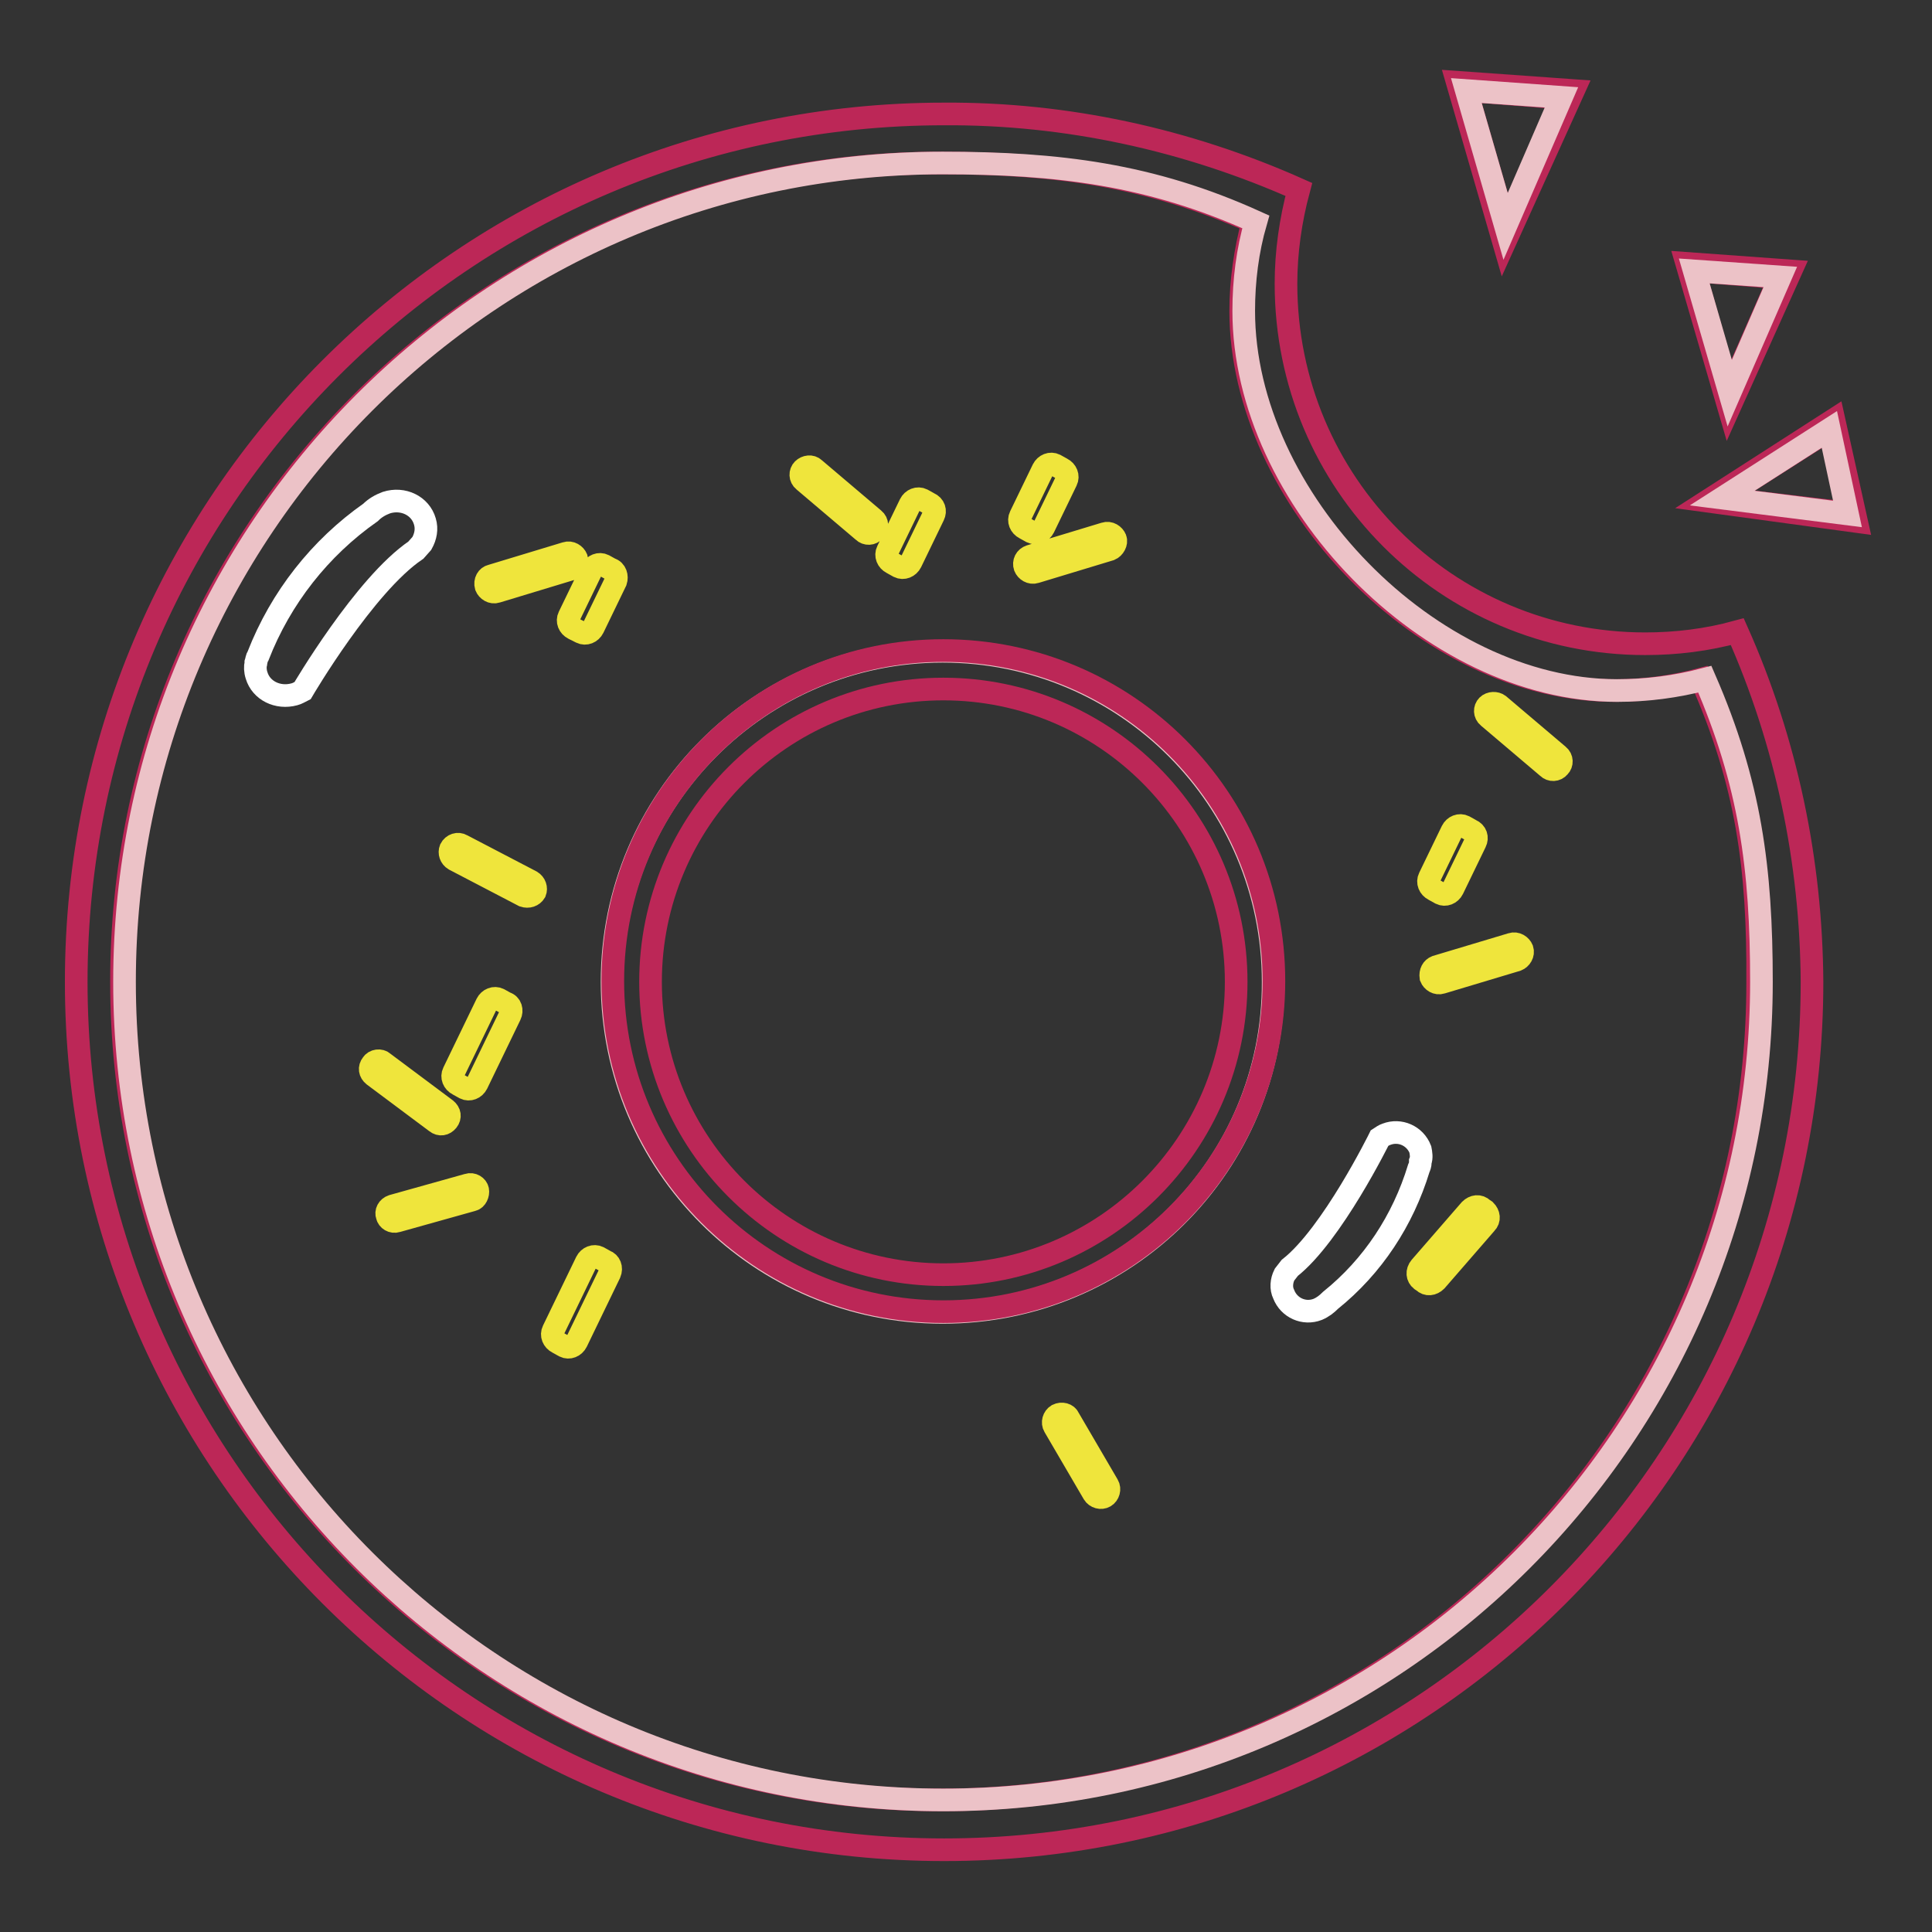 <?xml version="1.0" encoding="utf-8"?>
<!-- Svg Vector Icons : http://www.onlinewebfonts.com/icon -->
<!DOCTYPE svg PUBLIC "-//W3C//DTD SVG 1.1//EN" "http://www.w3.org/Graphics/SVG/1.1/DTD/svg11.dtd">
<svg version="1.1" xmlns="http://www.w3.org/2000/svg" xmlns:xlink="http://www.w3.org/1999/xlink" x="0px" y="0px" viewBox="0 0 256 256" enable-background="new 0 0 256 256" xml:space="preserve">
<rect x="0" y="0" width="256" height="256" fill="#333333" stroke="none"/>
<g> <path stroke-width="3" fill-opacity="0" stroke="#bc2757"  d="M230.2,83.7c-4,1.1-8.1,1.6-12.2,1.6c-26.3,0-47.6-21.3-47.6-47.7c0-4.2,0.6-8.4,1.7-12.5 c-14.8-6.6-30.8-10.1-47-10c-63.5,0-115,51.5-115,115c0,63.5,51.5,115,115,115c63.5,0,115-51.5,115-115 C240,114.1,236.7,98.3,230.2,83.7L230.2,83.7z M124.6,238.5c-59.9,0-108.5-48.6-108.5-108.4c0-59.9,48.6-108.5,108.4-108.5 c15.3,0,27.5,1.6,41.5,7.8c-1,3.8-1.6,7.8-1.6,11.8c0,24.8,24.6,50.3,49.5,50.3c3.9,0,7.8-0.5,11.5-1.5c6.1,13.8,7.6,25,7.5,40.1 C233,189.9,184.5,238.5,124.6,238.5z"/> <path stroke-width="3" fill-opacity="0" stroke="#ecc2c7"  d="M214.3,91.5c-24.8,0-49.5-25.5-49.5-50.3c0-4,0.5-8,1.6-11.8c-13.9-6.3-26.2-7.8-41.5-7.8 c-59.9,0-108.4,48.6-108.4,108.5c0,59.9,48.6,108.4,108.5,108.4c59.9,0,108.4-48.6,108.4-108.4c0-15.1-1.5-26.3-7.5-40.1 C222.1,91,218.2,91.5,214.3,91.5L214.3,91.5z M124.9,173.9c-24.2,0-43.8-19.6-43.8-43.8c0-24.2,19.6-43.8,43.8-43.8 c24.2,0,43.8,19.6,43.8,43.8C168.8,154.3,149.2,173.9,124.9,173.9z"/> <path stroke-width="3" fill-opacity="0" stroke="#bc2757"  d="M125,86.2c-24.2,0-43.8,19.6-43.8,43.8c0,24.2,19.6,43.8,43.8,43.8c24.2,0,43.8-19.6,43.8-43.8 C168.8,105.8,149.2,86.2,125,86.2z M125,168.9c-21.4,0-38.8-17.4-38.8-38.8c0-21.4,17.4-38.8,38.8-38.8c21.4,0,38.8,17.4,38.8,38.8 C163.8,151.5,146.4,168.9,125,168.9z M193.1,10.9l6.2,21.4l9.2-20.3L193.1,10.9z M194.3,12l12.7,1L199.5,30L194.3,12L194.3,12z"/> <path stroke-width="3" fill-opacity="0" stroke="#ecc2c7"  d="M206.9,12.9L199.5,30L194.3,12L206.9,12.9z"/> <path stroke-width="3" fill-opacity="0" stroke="#bc2757"  d="M223.5,34.9l5.6,19.2l8.2-18.2L223.5,34.9z M224.5,35.9l11.3,0.9l-6.7,15.3L224.5,35.9z"/> <path stroke-width="3" fill-opacity="0" stroke="#ecc2c7"  d="M235.9,36.7l-6.7,15.4l-4.7-16.2L235.9,36.7z"/> <path stroke-width="3" fill-opacity="0" stroke="#bc2757"  d="M243,55.6l-16.8,10.8l19.8,2.7L243,55.6z M242.5,56.9l2.4,11.1L228.2,66L242.5,56.9z"/> <path stroke-width="3" fill-opacity="0" stroke="#ecc2c7"  d="M244.8,68.1L228.2,66l14.2-9.1L244.8,68.1z"/> <path stroke-width="3" fill-opacity="0" stroke="#ffffff"  d="M34,89.5c0.6,2,2.8,3.1,5,2.5c0.4-0.1,0.7-0.3,1.1-0.5c0,0,8.2-14,15-18.6l0.8-0.9c0.5-0.9,0.7-1.9,0.4-2.9 c-0.6-2.1-2.9-3.2-5.1-2.5c-0.8,0.3-1.5,0.7-2.1,1.3c-6.7,4.7-11.9,11.3-14.9,19c-0.2,0.3-0.2,0.6-0.3,0.9l0,0.1 C33.8,88.3,33.8,88.9,34,89.5z M188.2,152.3c-0.7-1.8-2.7-2.7-4.5-2c-0.3,0.1-0.6,0.3-0.9,0.5c0,0-6.3,12.8-11.9,17.2l-0.7,0.9 c-0.4,0.8-0.5,1.8-0.1,2.6c0.7,1.8,2.7,2.7,4.5,2c0.7-0.3,1.2-0.7,1.7-1.2c5.6-4.5,9.6-10.6,11.7-17.5c0.1-0.2,0.2-0.5,0.2-0.8 l0-0.1C188.4,153.4,188.3,152.8,188.2,152.3L188.2,152.3z"/> <path stroke-width="3" fill-opacity="0" stroke="#efe53c"  d="M50.8,140.8l8.3,6.2c0.5,0.4,0.6,1,0.2,1.5c-0.4,0.5-1,0.6-1.5,0.2l-8.3-6.2c-0.5-0.4-0.6-1-0.2-1.5 C49.6,140.5,50.4,140.4,50.8,140.8z M52,159.8l10-2.8c0.6-0.2,1.2,0.2,1.3,0.7s-0.2,1.2-0.7,1.3l-10,2.8c-0.6,0.2-1.2-0.2-1.3-0.7 C51.1,160.6,51.4,160,52,159.8z M61.2,112l9.2,4.8c0.5,0.3,0.7,0.9,0.5,1.4c-0.3,0.5-0.9,0.7-1.5,0.5l-9.2-4.8 c-0.5-0.3-0.7-0.9-0.5-1.4C60,111.9,60.7,111.7,61.2,112z M65.1,76.3l9.9-3c0.6-0.2,1.2,0.2,1.4,0.7c0.2,0.6-0.2,1.2-0.7,1.4 l-9.9,3c-0.6,0.2-1.2-0.2-1.4-0.7C64.2,77,64.6,76.4,65.1,76.3z M136.5,73.7l9.9-3c0.6-0.2,1.2,0.2,1.4,0.7s-0.2,1.2-0.7,1.4 l-9.9,3c-0.6,0.2-1.2-0.2-1.4-0.7C135.6,74.5,135.9,73.9,136.5,73.7z M190.3,128.1l10-3c0.6-0.2,1.2,0.2,1.4,0.7 c0.2,0.6-0.2,1.2-0.7,1.4l-10,3c-0.6,0.2-1.2-0.2-1.4-0.7C189.5,128.8,189.8,128.3,190.3,128.1z M188.2,167.9l6.6-7.6 c0.5-0.5,1.2-0.6,1.7-0.1l0.3,0.2c0.5,0.5,0.6,1.2,0.1,1.7l-6.6,7.6c-0.5,0.5-1.2,0.6-1.7,0.1l-0.3-0.2 C187.8,169.2,187.7,168.5,188.2,167.9z M107.9,62.1l7.9,6.7c0.5,0.4,0.5,1.1,0.1,1.5c-0.4,0.5-1.1,0.5-1.5,0.1l-7.9-6.7 c-0.5-0.4-0.5-1.1-0.1-1.5S107.5,61.7,107.9,62.1z M198.6,93.4l7.9,6.7c0.5,0.4,0.5,1.1,0.1,1.5c-0.4,0.5-1.1,0.5-1.5,0.1l-7.9-6.7 c-0.5-0.4-0.5-1.1-0.1-1.5S198.2,93.1,198.6,93.4z M141.6,187.9l5.2,8.9c0.3,0.5,0.1,1.2-0.4,1.5c-0.5,0.3-1.2,0.1-1.5-0.4 l-5.2-8.9c-0.3-0.5-0.1-1.2,0.4-1.5C140.7,187.2,141.4,187.4,141.6,187.9z M80.8,168.7l-4.4,9.1c-0.3,0.6-1,0.9-1.6,0.6l-0.9-0.5 c-0.6-0.3-0.9-1-0.6-1.6l4.4-9.1c0.3-0.6,1-0.9,1.6-0.6l0.9,0.5C80.8,167.3,81.1,168,80.8,168.7z M67.6,134.5l-4.4,9.1 c-0.3,0.6-1,0.9-1.6,0.6l-0.9-0.5c-0.6-0.3-0.9-1-0.6-1.6l4.4-9.1c0.3-0.6,1-0.9,1.6-0.6l0.9,0.5C67.7,133.1,67.9,133.9,67.6,134.5 z M195.5,111.6l-3,6.2c-0.3,0.6-1,0.9-1.6,0.6l-0.9-0.5c-0.6-0.3-0.9-1-0.6-1.6l3-6.2c0.3-0.6,1-0.9,1.6-0.6l0.9,0.5 C195.6,110.3,195.8,111,195.5,111.6z M123.7,68.3l-3,6.2c-0.3,0.6-1,0.9-1.6,0.6l-0.9-0.5c-0.6-0.3-0.9-1-0.6-1.6l3-6.2 c0.3-0.6,1-0.9,1.6-0.6l0.9,0.5C123.8,67,124,67.7,123.7,68.3z M141.3,63.7l-3,6.2c-0.3,0.6-1,0.9-1.6,0.6l-0.9-0.5 c-0.6-0.3-0.9-1-0.6-1.6l3-6.2c0.3-0.6,1-0.9,1.6-0.6l0.9,0.5C141.3,62.4,141.6,63.1,141.3,63.7z M81.6,77l-3,6.2 c-0.3,0.6-1,0.9-1.6,0.6L76,83.3c-0.6-0.3-0.9-1-0.6-1.6l3-6.2c0.3-0.6,1-0.9,1.6-0.6l0.9,0.5C81.6,75.6,81.8,76.4,81.6,77z"/></g>
</svg>